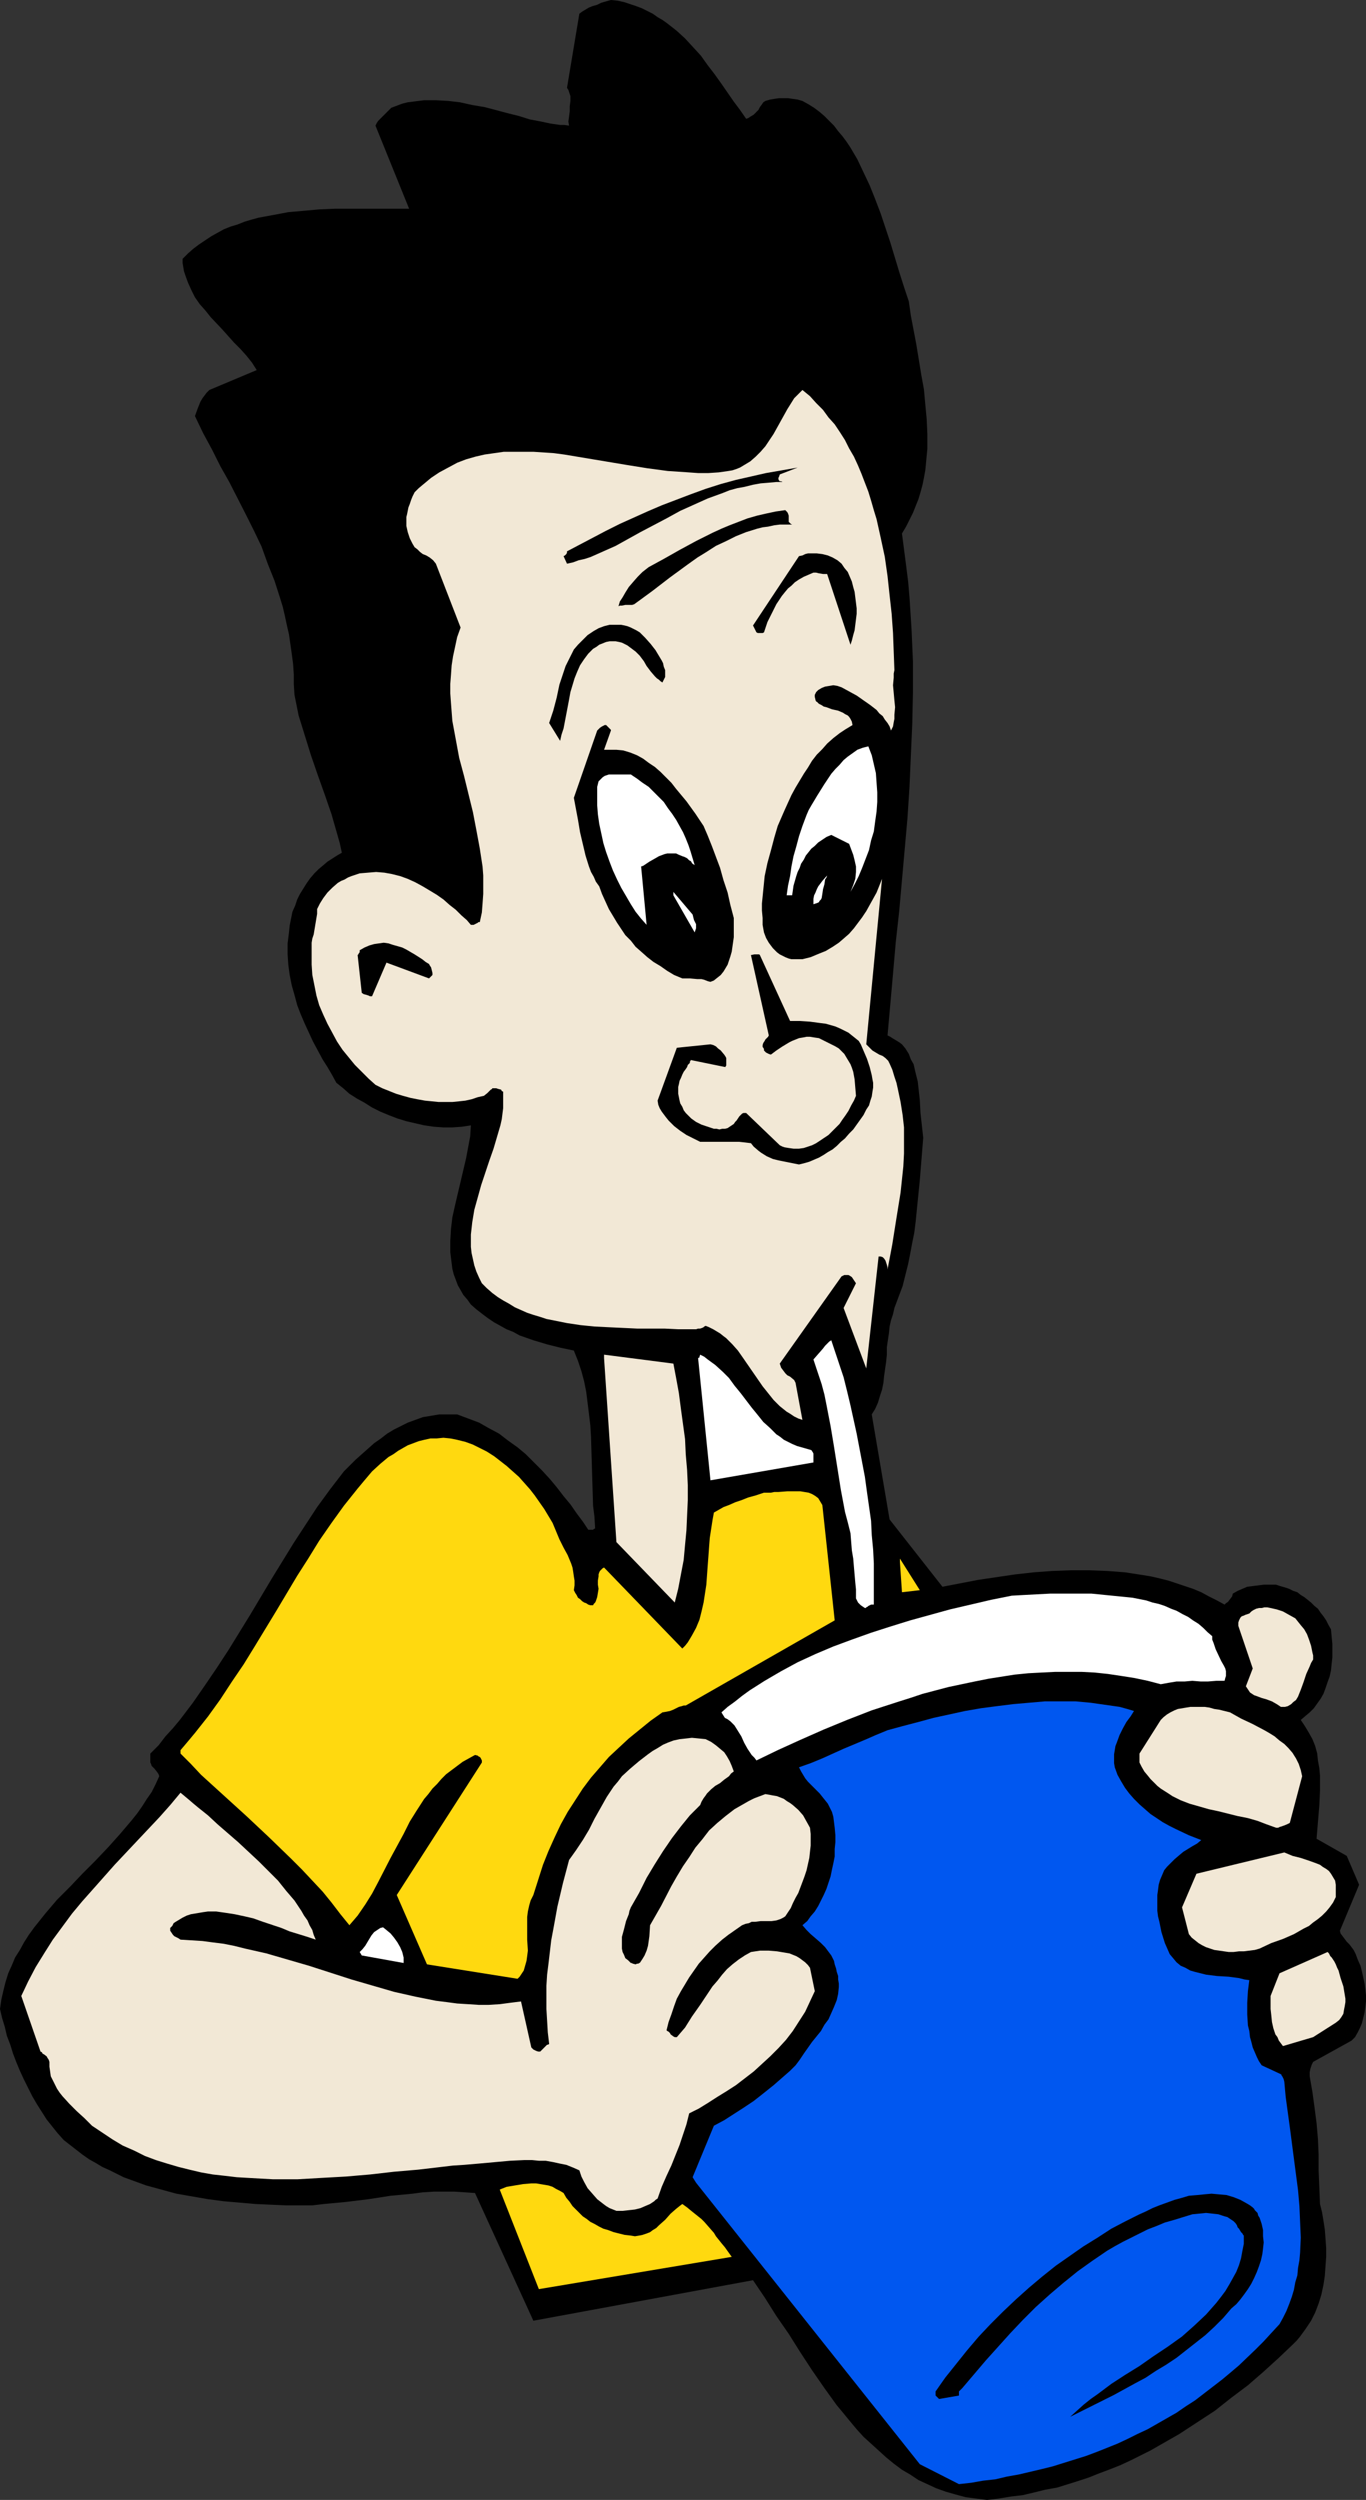 <?xml version="1.0" encoding="UTF-8" standalone="no"?>
<svg
   version="1.0"
   width="85.086mm"
   height="155.668mm"
   id="svg29"
   sodipodi:docname="Sucking on Straw.wmf"
   xmlns:inkscape="http://www.inkscape.org/namespaces/inkscape"
   xmlns:sodipodi="http://sodipodi.sourceforge.net/DTD/sodipodi-0.dtd"
   xmlns="http://www.w3.org/2000/svg"
   xmlns:svg="http://www.w3.org/2000/svg">
  <rect width="100%" height="100%" fill="#333333" stroke="none"/>
  <sodipodi:namedview
     id="namedview29"
     pagecolor="#ffffff"
     bordercolor="#000000"
     borderopacity="0.25"
     inkscape:showpageshadow="2"
     inkscape:pageopacity="0.0"
     inkscape:pagecheckerboard="0"
     inkscape:deskcolor="#d1d1d1"
     inkscape:document-units="mm" />
  <defs
     id="defs1">
    <pattern
       id="WMFhbasepattern"
       patternUnits="userSpaceOnUse"
       width="6"
       height="6"
       x="0"
       y="0" />
  </defs>
  <path
     style="fill:#000000;fill-opacity:1;fill-rule:evenodd;stroke:none"
     d="m 177.275,536.644 -51.712,9.534 -13.736,-30.056 -2.424,-0.162 -2.424,-0.162 h -2.424 -2.424 l -2.586,0.162 -2.424,0.323 -5.171,0.485 -5.171,0.808 -5.333,0.646 -5.171,0.485 -2.747,0.323 h -2.586 -3.555 l -3.717,-0.162 -3.555,-0.162 -3.717,-0.323 -3.717,-0.323 -3.717,-0.485 -3.717,-0.646 -3.717,-0.646 -3.555,-0.97 -3.555,-0.97 -3.555,-1.293 -1.778,-0.646 -3.232,-1.616 -1.778,-0.808 -1.616,-0.97 -1.454,-0.808 -1.616,-1.131 -1.454,-1.131 -1.454,-1.131 -1.454,-1.131 -1.454,-1.616 -1.293,-1.616 -1.293,-1.616 -1.131,-1.778 -1.131,-1.778 -1.131,-1.939 L 6.626,491.399 5.656,489.459 4.686,487.359 3.878,485.42 3.07,483.319 2.424,481.218 1.616,479.118 1.131,477.017 0.485,474.916 0,472.816 l 0.323,-2.262 0.485,-2.101 0.485,-1.939 0.646,-2.101 0.808,-1.778 0.808,-1.939 1.131,-1.778 0.97,-1.778 1.131,-1.778 1.293,-1.778 1.293,-1.616 1.293,-1.616 2.747,-3.232 3.07,-3.07 2.909,-3.07 3.07,-3.07 3.07,-3.232 2.747,-3.07 2.747,-3.232 1.293,-1.616 1.131,-1.616 1.131,-1.778 1.131,-1.616 0.97,-1.939 0.808,-1.778 -0.162,-0.485 -0.323,-0.485 -0.646,-0.808 -0.646,-0.646 -0.162,-0.485 -0.162,-0.323 v -2.101 l 1.939,-1.939 1.616,-2.101 1.778,-1.939 1.616,-1.939 3.07,-4.04 2.909,-4.201 2.747,-4.04 2.747,-4.201 2.586,-4.201 2.586,-4.201 5.01,-8.403 2.586,-4.201 2.586,-4.201 2.747,-4.201 2.747,-4.201 3.07,-4.201 3.232,-4.201 2.747,-2.747 2.909,-2.585 1.454,-1.293 1.616,-1.131 1.454,-1.131 1.616,-0.97 1.616,-0.808 1.616,-0.808 1.778,-0.646 1.778,-0.646 1.939,-0.323 1.939,-0.323 h 2.101 2.101 l 2.586,0.97 2.586,0.97 2.262,1.293 2.424,1.293 2.101,1.616 2.262,1.616 1.939,1.616 1.939,1.939 1.778,1.778 1.939,2.101 1.616,1.939 1.616,2.101 1.616,1.939 1.454,2.101 1.454,1.939 1.293,1.939 h 0.485 0.323 0.323 l 0.162,-0.162 0.323,-0.162 v 0 l -0.162,-2.747 -0.323,-2.585 -0.162,-5.332 -0.162,-5.494 -0.162,-5.333 -0.162,-2.747 -0.323,-2.747 -0.323,-2.585 -0.323,-2.585 -0.485,-2.424 -0.646,-2.424 -0.808,-2.424 -0.97,-2.424 -3.07,-0.646 -3.232,-0.808 -3.232,-0.97 -3.232,-1.131 -1.454,-0.808 -1.616,-0.646 -1.454,-0.808 -1.454,-0.808 -1.454,-0.97 -1.293,-0.97 -1.454,-1.131 -1.293,-1.131 -0.808,-1.131 -0.97,-1.131 -0.646,-1.131 -0.646,-1.131 -0.485,-1.293 -0.485,-1.293 -0.323,-1.293 -0.162,-1.293 -0.162,-1.293 -0.162,-1.293 v -1.293 -1.454 l 0.162,-2.747 0.323,-2.747 0.646,-2.909 0.646,-2.747 0.646,-2.747 0.646,-2.747 0.646,-2.747 0.485,-2.585 0.485,-2.585 0.162,-2.585 -2.101,0.323 -2.262,0.162 h -2.101 l -2.262,-0.162 -2.262,-0.323 -2.101,-0.485 -2.101,-0.485 -2.101,-0.646 -2.101,-0.808 -1.939,-0.808 -1.939,-0.97 -1.778,-1.131 -1.778,-0.97 -1.778,-1.131 -1.454,-1.293 -1.616,-1.293 -0.97,-1.778 -1.131,-1.939 -1.131,-1.778 -1.131,-2.101 -1.131,-2.101 -0.97,-2.101 -0.97,-2.101 -0.97,-2.262 -0.808,-2.101 -0.646,-2.424 -0.646,-2.262 -0.485,-2.424 -0.323,-2.424 -0.162,-2.424 v -2.585 l 0.323,-2.585 0.162,-1.616 0.323,-1.616 0.323,-1.616 0.646,-1.454 0.485,-1.454 0.646,-1.293 0.808,-1.293 0.808,-1.293 0.808,-1.131 0.97,-1.131 0.97,-0.97 0.97,-0.808 1.131,-0.97 2.262,-1.454 1.131,-0.646 -0.485,-2.262 -0.646,-2.262 -1.293,-4.525 -1.616,-4.686 -1.616,-4.525 -1.616,-4.686 -1.454,-4.686 -1.454,-4.686 -0.485,-2.424 -0.485,-2.424 -0.162,-2.585 v -2.262 l -0.162,-2.424 -0.323,-2.424 -0.323,-2.262 -0.323,-2.262 -0.485,-2.101 -0.485,-2.262 -0.485,-2.101 -0.646,-2.101 -1.293,-4.04 -1.616,-4.04 -1.454,-4.04 -1.778,-3.717 -1.939,-3.878 -3.878,-7.595 -2.101,-3.717 -1.939,-3.878 -2.101,-3.878 -1.939,-4.04 0.646,-1.778 0.646,-1.616 0.485,-0.808 0.485,-0.646 0.485,-0.646 0.646,-0.646 11.15,-4.686 -1.131,-1.778 -1.293,-1.616 -1.454,-1.616 -1.454,-1.454 -2.747,-3.07 -2.747,-2.909 -1.293,-1.616 -1.293,-1.454 -1.131,-1.616 -0.808,-1.616 -0.808,-1.778 -0.646,-1.778 -0.323,-0.97 -0.162,-0.97 -0.162,-0.97 v -0.97 l 1.293,-1.293 1.293,-1.131 1.293,-0.97 1.454,-0.97 1.454,-0.97 1.454,-0.808 1.454,-0.808 1.616,-0.646 1.616,-0.485 1.616,-0.646 1.616,-0.485 1.778,-0.485 3.555,-0.646 3.394,-0.646 3.717,-0.323 3.555,-0.323 3.717,-0.162 h 3.555 3.555 3.555 3.555 3.232 l -7.918,-19.553 0.323,-0.646 0.323,-0.485 0.808,-0.808 0.485,-0.485 0.485,-0.485 0.646,-0.646 0.646,-0.646 1.293,-0.485 1.293,-0.485 1.293,-0.323 1.293,-0.162 1.293,-0.162 1.293,-0.162 h 1.454 1.293 l 2.909,0.162 2.747,0.323 2.909,0.646 2.909,0.485 5.494,1.454 2.586,0.646 2.586,0.808 2.586,0.485 2.262,0.485 1.131,0.162 1.131,0.162 h 0.97 l 1.131,0.162 -0.162,-0.97 0.162,-1.131 0.162,-1.293 v -1.131 l 0.162,-1.293 v -1.131 l -0.162,-0.485 -0.162,-0.485 -0.162,-0.485 -0.323,-0.485 2.909,-17.452 0.646,-0.485 0.808,-0.485 0.808,-0.485 0.808,-0.323 1.131,-0.323 0.97,-0.485 1.131,-0.323 L 143.824,0 l 1.616,0.162 1.454,0.323 1.454,0.485 1.454,0.485 1.293,0.485 1.293,0.646 1.293,0.646 1.131,0.808 1.131,0.646 1.131,0.808 2.262,1.778 1.939,1.778 1.939,2.101 1.778,1.939 1.616,2.262 1.616,2.101 1.616,2.262 1.454,2.101 1.454,2.101 1.454,1.939 1.454,2.101 0.485,-0.162 0.485,-0.323 0.808,-0.485 0.646,-0.646 0.485,-0.485 0.323,-0.646 0.485,-0.646 0.323,-0.485 0.485,-0.323 1.131,-0.323 0.97,-0.162 1.131,-0.162 h 0.97 1.131 l 1.131,0.162 1.131,0.162 1.131,0.323 1.454,0.808 1.293,0.808 1.293,0.97 1.131,0.97 1.131,1.131 1.131,1.131 0.97,1.293 0.97,1.131 0.97,1.293 0.97,1.454 1.616,2.747 1.454,3.07 1.454,3.07 1.293,3.232 1.293,3.393 1.131,3.393 1.131,3.393 2.101,6.948 1.131,3.555 1.131,3.393 0.485,3.393 0.646,3.393 0.646,3.393 1.131,6.948 0.646,3.555 0.323,3.555 0.323,3.393 0.162,3.555 v 3.555 l -0.162,1.616 -0.162,1.778 -0.162,1.616 -0.323,1.778 -0.323,1.616 -0.485,1.778 -0.485,1.616 -0.646,1.616 -0.646,1.616 -0.808,1.616 -0.808,1.616 -0.97,1.616 0.485,3.717 0.485,3.717 0.485,3.878 0.323,3.717 0.485,7.595 0.323,7.433 v 7.433 l -0.162,7.433 -0.323,7.272 -0.323,7.433 -0.485,7.433 -0.646,7.272 -1.293,14.543 -0.808,7.272 -0.646,7.433 -0.646,7.272 -0.646,7.272 0.646,0.323 0.485,0.323 0.808,0.485 0.808,0.485 0.646,0.485 0.808,0.97 0.808,1.293 0.485,1.293 0.646,1.131 0.323,1.454 0.323,1.293 0.323,1.293 0.162,1.454 0.323,2.909 0.162,3.07 0.323,2.909 0.323,2.909 -0.808,10.019 -0.485,4.848 -0.485,4.848 -0.323,2.585 -0.485,2.424 -0.485,2.585 -0.485,2.424 -0.646,2.585 -0.646,2.585 -0.97,2.585 -0.97,2.585 -0.323,1.454 -0.485,1.454 -0.323,1.454 -0.162,1.616 -0.485,3.232 v 1.778 l -0.162,1.616 -0.485,3.393 -0.162,1.616 -0.323,1.616 -0.485,1.454 -0.485,1.616 -0.646,1.454 -0.808,1.293 4.202,24.723 12.443,15.836 4.202,-0.808 4.202,-0.808 4.363,-0.646 4.363,-0.646 4.363,-0.485 4.363,-0.323 4.363,-0.162 h 4.202 l 4.363,0.162 4.202,0.323 2.101,0.323 2.101,0.323 1.939,0.323 2.101,0.485 1.939,0.485 1.939,0.646 1.939,0.646 1.939,0.646 1.939,0.808 1.778,0.97 1.939,0.97 1.778,0.97 0.323,-0.323 0.485,-0.323 0.485,-0.646 0.485,-0.646 0.162,-0.646 1.131,-0.646 1.131,-0.485 1.131,-0.485 1.293,-0.162 1.293,-0.162 1.293,-0.162 h 2.909 l 0.97,0.323 1.131,0.323 0.97,0.323 0.97,0.485 0.97,0.323 0.808,0.646 0.808,0.485 0.808,0.646 0.808,0.646 0.808,0.808 0.808,0.646 0.646,0.97 0.646,0.808 0.646,0.97 0.485,0.97 0.646,1.131 0.162,1.778 0.162,1.616 v 1.616 1.616 l -0.162,1.454 -0.162,1.616 -0.323,1.454 -0.485,1.293 -0.485,1.454 -0.485,1.293 -0.646,1.131 -0.808,1.131 -0.808,1.131 -0.97,0.97 -0.97,0.808 -1.131,0.97 0.97,1.454 0.97,1.616 0.808,1.454 0.646,1.616 0.485,1.778 0.162,1.616 0.323,1.778 0.162,1.778 v 1.616 1.939 l -0.162,3.555 -0.162,1.939 -0.162,1.939 -0.323,3.878 7.11,4.04 2.909,6.787 -4.525,10.827 0.162,0.646 0.485,0.646 0.485,0.646 0.485,0.646 0.646,0.646 0.485,0.646 0.485,0.646 0.485,0.97 0.485,1.293 0.646,1.454 0.323,1.293 0.323,1.454 0.323,1.454 0.162,1.293 0.162,1.454 v 1.454 l -0.162,1.293 -0.162,1.293 -0.323,1.293 -0.323,1.293 -0.485,1.131 -0.485,0.97 -0.646,1.131 -0.808,0.808 -9.05,5.009 -0.323,0.646 -0.323,0.97 -0.162,0.808 v 0.97 l 0.646,3.717 0.485,3.555 0.485,3.717 0.323,3.717 0.162,3.717 v 3.717 l 0.162,3.878 0.162,4.04 0.485,1.939 0.323,1.939 0.323,2.101 0.162,2.101 0.162,2.262 v 2.101 l -0.162,2.262 -0.162,2.262 -0.323,2.101 -0.485,2.262 -0.646,2.101 -0.808,2.101 -0.97,1.939 -1.293,1.939 -1.293,1.778 -0.808,0.97 -0.808,0.808 -3.394,3.232 -3.555,3.232 -3.717,3.232 -3.878,2.909 -3.878,3.07 -4.202,2.747 -4.202,2.747 -4.525,2.585 -2.262,1.293 -2.262,1.131 -2.262,1.131 -2.424,1.131 -2.424,0.97 -2.586,0.97 -2.424,0.97 -2.424,0.808 -2.586,0.808 -2.586,0.808 -2.747,0.485 -2.586,0.646 -2.747,0.646 -2.747,0.323 -2.909,0.485 -2.747,0.323 -2.586,-0.323 -2.424,-0.323 -2.424,-0.646 -2.262,-0.646 -2.262,-0.808 -2.101,-0.97 -2.101,-0.97 -1.939,-1.293 -1.939,-1.131 -1.939,-1.454 -1.778,-1.454 -1.778,-1.616 -1.778,-1.616 -1.778,-1.616 -1.616,-1.778 -1.616,-1.939 -1.454,-1.778 -1.616,-1.939 -2.909,-4.04 -2.909,-4.201 -2.747,-4.201 -2.747,-4.363 -2.909,-4.201 -2.747,-4.363 z"
     id="path1" />
  <path
     style="fill:#ffd90f;fill-opacity:1;fill-rule:evenodd;stroke:none"
     d="m 172.266,531.15 -0.808,-1.131 -0.808,-1.131 -0.808,-0.97 -0.646,-0.808 -0.646,-0.808 -0.485,-0.808 -1.131,-1.293 -1.131,-1.293 -0.646,-0.646 -0.808,-0.646 -0.808,-0.646 -0.808,-0.646 -0.97,-0.808 -1.131,-0.808 -0.646,0.485 -0.808,0.646 -1.293,1.131 -1.293,1.454 -1.454,1.293 -0.646,0.646 -0.808,0.485 -0.646,0.485 -0.808,0.323 -0.97,0.323 -0.808,0.162 -0.97,0.162 -0.97,-0.162 -1.454,-0.162 -1.293,-0.323 -1.293,-0.323 -1.293,-0.485 -1.131,-0.323 -0.97,-0.485 -1.131,-0.646 -0.97,-0.485 -0.808,-0.646 -0.97,-0.646 -0.808,-0.808 -0.808,-0.808 -0.808,-0.808 -0.646,-0.97 -0.808,-0.97 -0.646,-1.131 -0.808,-0.485 -0.97,-0.485 -0.808,-0.485 -0.97,-0.323 -0.97,-0.162 -0.97,-0.162 -0.97,-0.162 h -1.131 l -1.939,0.162 -1.939,0.323 -1.939,0.323 -0.808,0.323 -0.808,0.323 9.211,23.431 z"
     id="path2" />
  <path
     style="fill:#f2e8d6;fill-opacity:1;fill-rule:evenodd;stroke:none"
     d="m 5.01,469.745 4.525,13.089 0.323,0.162 0.162,0.323 0.323,0.162 0.646,0.485 0.162,0.323 0.323,0.485 0.162,0.485 v 1.131 l 0.162,1.131 0.162,1.131 0.485,0.97 0.485,0.97 0.485,0.97 0.646,0.97 0.646,0.808 1.616,1.778 1.778,1.778 1.778,1.616 1.778,1.778 2.424,1.616 2.424,1.616 2.424,1.454 2.586,1.131 2.586,1.293 2.586,0.97 2.586,0.808 2.747,0.808 2.586,0.646 2.747,0.646 2.747,0.485 2.909,0.323 2.747,0.323 2.747,0.162 2.909,0.162 2.909,0.162 h 5.656 l 5.656,-0.323 5.818,-0.323 5.656,-0.485 5.656,-0.646 5.656,-0.485 5.494,-0.646 2.747,-0.323 2.586,-0.162 3.717,-0.323 3.555,-0.323 3.555,-0.323 3.394,-0.162 h 1.778 l 1.616,0.162 h 1.616 l 1.778,0.323 1.454,0.323 1.616,0.323 1.616,0.646 1.454,0.646 0.485,1.454 0.646,1.293 0.808,1.454 1.131,1.293 1.131,1.293 1.454,1.131 0.646,0.485 0.808,0.485 0.808,0.323 0.808,0.323 h 1.454 l 1.454,-0.162 1.454,-0.162 1.293,-0.323 1.131,-0.485 1.131,-0.485 0.97,-0.646 0.323,-0.323 0.485,-0.323 0.97,-2.747 1.131,-2.585 1.131,-2.424 0.97,-2.424 0.97,-2.424 0.808,-2.424 0.808,-2.424 0.646,-2.585 2.262,-1.131 2.101,-1.293 2.262,-1.454 2.101,-1.293 2.262,-1.454 2.101,-1.616 2.101,-1.616 1.939,-1.778 1.939,-1.778 1.939,-1.939 1.778,-1.939 1.616,-2.101 1.454,-2.262 1.454,-2.262 1.131,-2.424 1.131,-2.424 -1.131,-5.494 -0.485,-0.646 -0.646,-0.646 -0.646,-0.485 -0.646,-0.485 -0.808,-0.485 -0.808,-0.323 -0.808,-0.323 -0.97,-0.162 -0.97,-0.162 -0.97,-0.162 -1.939,-0.162 h -2.101 l -2.101,0.323 -1.454,0.808 -1.454,0.97 -1.454,1.131 -1.293,1.131 -1.131,1.293 -1.131,1.454 -1.131,1.293 -0.97,1.454 -1.939,2.909 -1.939,2.747 -0.808,1.293 -0.808,1.293 -0.97,1.131 -0.97,1.131 h -0.485 l -0.323,-0.162 -0.646,-0.485 -0.162,-0.323 -0.323,-0.323 -0.323,-0.162 -0.162,-0.162 0.485,-1.939 0.646,-1.778 0.646,-1.939 0.646,-1.778 0.97,-1.778 0.97,-1.616 0.97,-1.616 1.131,-1.616 1.131,-1.616 1.293,-1.454 1.293,-1.454 1.293,-1.293 1.616,-1.454 1.454,-1.131 1.616,-1.131 1.616,-1.131 0.808,-0.323 0.808,-0.162 0.646,-0.323 h 0.808 l 1.293,-0.162 h 1.293 1.293 l 1.131,-0.162 0.485,-0.162 0.485,-0.162 0.646,-0.323 0.485,-0.323 0.646,-0.97 0.646,-0.97 0.485,-1.131 0.646,-1.293 0.646,-1.131 0.485,-1.293 0.485,-1.293 0.485,-1.293 0.485,-1.454 0.323,-1.454 0.323,-1.454 0.162,-1.454 0.162,-1.454 v -1.293 -1.454 l -0.162,-1.454 -0.808,-1.454 -0.808,-1.454 -1.131,-1.293 -1.293,-1.131 -0.646,-0.485 -0.808,-0.485 -0.646,-0.485 -0.808,-0.323 -0.808,-0.323 -0.97,-0.162 -0.808,-0.162 -0.97,-0.162 -1.293,0.485 -1.293,0.485 -1.293,0.646 -1.131,0.646 -1.131,0.646 -1.131,0.646 -2.101,1.616 -1.939,1.616 -1.939,1.778 -1.616,2.101 -1.616,1.939 -1.454,2.262 -1.454,2.101 -1.454,2.424 -1.293,2.262 -2.424,4.686 -2.586,4.525 -0.162,2.585 -0.162,1.131 -0.162,1.131 -0.323,1.131 -0.485,1.131 -0.485,0.808 -0.646,0.97 h -0.162 l -0.162,0.162 h -0.323 l -0.323,0.162 -0.646,-0.162 -0.323,-0.162 h -0.162 l -0.646,-0.646 -0.646,-0.485 -0.323,-0.808 -0.323,-0.646 -0.162,-0.808 v -0.808 -0.97 -0.97 l 0.485,-1.778 0.485,-1.939 0.646,-1.616 0.162,-0.808 0.323,-0.808 1.939,-3.393 1.778,-3.555 1.939,-3.232 1.939,-3.07 2.101,-3.07 2.101,-2.747 2.101,-2.585 2.424,-2.424 0.323,-0.808 0.485,-0.808 0.485,-0.646 0.323,-0.485 0.97,-0.97 0.97,-0.808 1.131,-0.646 0.97,-0.808 1.131,-0.808 0.485,-0.646 0.646,-0.485 -0.485,-1.293 -0.485,-1.131 -0.646,-1.131 -0.646,-0.97 -0.97,-0.808 -0.97,-0.808 -1.131,-0.808 -1.293,-0.646 -1.616,-0.162 -1.616,-0.162 -1.454,0.162 -1.454,0.162 -1.454,0.323 -1.293,0.485 -1.131,0.485 -1.293,0.808 -1.131,0.646 -1.131,0.808 -2.101,1.616 -2.101,1.778 -1.939,1.778 -0.97,1.293 -0.97,1.131 -1.616,2.424 -1.454,2.585 -1.454,2.585 -1.293,2.585 -1.454,2.424 -1.616,2.424 -0.808,1.131 -0.808,1.131 -1.454,5.494 -1.293,5.494 -0.97,5.332 -0.485,2.585 -0.323,2.747 -0.323,2.747 -0.323,2.585 -0.162,2.585 v 2.747 2.747 l 0.162,2.747 0.162,2.747 0.323,2.747 -0.323,0.162 h -0.162 l -0.485,0.485 -0.485,0.485 -0.646,0.646 h -0.485 l -0.485,-0.162 -0.646,-0.323 -0.162,-0.162 -0.323,-0.323 -2.424,-10.827 -2.586,0.323 -2.424,0.323 -2.586,0.162 h -2.424 l -2.424,-0.162 -2.586,-0.162 -2.424,-0.323 -2.586,-0.323 -2.424,-0.485 -2.424,-0.485 -5.01,-1.131 -5.01,-1.454 -5.01,-1.454 -5.01,-1.616 -5.01,-1.616 -5.01,-1.454 -5.01,-1.454 -5.01,-1.131 -2.586,-0.646 -2.424,-0.485 -2.586,-0.323 -2.424,-0.323 -2.586,-0.162 -2.586,-0.162 -0.485,-0.323 -0.646,-0.323 -0.323,-0.162 -0.323,-0.323 -0.323,-0.485 -0.323,-0.485 v -0.323 -0.323 l 0.485,-0.485 0.323,-0.646 0.485,-0.323 0.808,-0.485 0.808,-0.485 0.97,-0.485 0.97,-0.323 0.97,-0.162 0.97,-0.162 0.97,-0.162 1.131,-0.162 h 1.939 l 2.262,0.323 2.101,0.323 2.262,0.485 2.101,0.485 2.262,0.808 4.363,1.454 1.939,0.808 2.101,0.646 2.101,0.646 1.939,0.646 -0.485,-1.131 -0.323,-1.131 -0.646,-1.131 -0.485,-1.131 -0.808,-1.131 -0.646,-1.131 -1.616,-2.424 -1.939,-2.262 -1.939,-2.424 -2.262,-2.262 -2.262,-2.262 -2.424,-2.262 -2.424,-2.262 -2.424,-2.101 -2.424,-2.101 -2.262,-2.101 -2.424,-1.939 -0.97,-0.808 -1.131,-0.97 -1.939,-1.616 -2.424,2.909 -2.586,2.909 -5.333,5.656 -5.171,5.494 -5.01,5.656 -2.586,2.909 -2.424,2.909 -2.262,3.07 -2.262,3.07 -1.939,3.07 -2.101,3.393 -1.778,3.393 z"
     id="path3" />
  <path
     style="fill:#ffd90f;fill-opacity:1;fill-rule:evenodd;stroke:none"
     d="m 42.501,412.704 2.424,2.424 2.424,2.585 5.333,4.848 5.333,4.848 5.333,5.009 5.171,5.009 2.586,2.585 2.424,2.585 2.424,2.585 2.101,2.585 2.101,2.747 2.101,2.585 0.97,-1.131 0.97,-1.131 1.778,-2.585 1.616,-2.585 1.454,-2.747 2.909,-5.656 3.07,-5.656 1.454,-2.909 1.616,-2.585 1.778,-2.747 0.97,-1.131 0.97,-1.293 1.131,-1.131 0.97,-1.131 1.131,-1.131 1.293,-0.97 1.293,-0.97 1.293,-0.97 1.454,-0.808 1.454,-0.808 0.646,0.162 0.162,0.162 0.323,0.162 0.162,0.162 0.162,0.323 0.162,0.323 v 0.485 l -20.038,31.187 7.11,16.321 21.331,3.393 0.485,-0.485 0.323,-0.485 0.646,-0.97 0.323,-1.131 0.323,-1.131 0.162,-1.131 0.162,-1.293 -0.162,-2.585 v -2.747 -1.293 -1.293 l 0.162,-1.293 0.323,-1.454 0.323,-1.131 0.646,-1.293 1.131,-3.555 1.131,-3.555 1.293,-3.232 1.454,-3.232 1.454,-3.07 1.616,-2.909 1.778,-2.747 1.778,-2.747 1.939,-2.585 2.101,-2.424 2.101,-2.424 2.424,-2.262 2.262,-2.101 2.586,-2.101 2.586,-2.101 2.747,-1.939 0.97,-0.162 0.808,-0.162 0.808,-0.323 0.646,-0.323 0.646,-0.323 0.646,-0.162 0.485,-0.162 h 0.485 l 35.067,-20.037 -2.909,-27.147 -0.485,-0.808 -0.485,-0.808 -0.646,-0.485 -0.808,-0.485 -0.808,-0.323 -0.97,-0.162 -0.97,-0.162 h -0.97 -2.101 l -2.101,0.162 h -0.97 l -0.808,0.162 h -0.97 -0.646 l -1.939,0.646 -1.778,0.485 -1.616,0.646 -1.454,0.485 -1.454,0.646 -1.293,0.485 -1.131,0.646 -1.131,0.646 -0.323,1.778 -0.323,2.101 -0.323,2.101 -0.162,2.101 -0.162,2.262 -0.162,2.101 -0.323,4.525 -0.323,2.101 -0.323,2.101 -0.485,2.101 -0.485,1.939 -0.808,1.939 -0.97,1.778 -0.485,0.808 -0.485,0.808 -0.646,0.808 -0.646,0.646 -18.422,-19.068 -0.323,0.162 -0.323,0.323 -0.323,0.323 -0.162,0.323 -0.162,0.485 v 0.485 l -0.162,0.97 v 0.97 l 0.162,0.97 -0.162,0.97 -0.162,0.97 -0.323,0.97 -0.162,0.323 -0.323,0.323 -0.162,0.323 h -0.323 -0.323 l -0.485,-0.162 -0.485,-0.323 -0.485,-0.162 -0.485,-0.323 -0.485,-0.485 -0.485,-0.323 -0.323,-0.646 -0.323,-0.485 -0.323,-0.646 0.162,-1.131 v -1.131 l -0.162,-0.97 -0.162,-1.131 -0.162,-0.97 -0.323,-0.97 -0.808,-1.939 -0.97,-1.778 -0.97,-1.939 -0.808,-1.939 -0.808,-1.939 -0.97,-1.616 -0.97,-1.616 -1.131,-1.616 -1.131,-1.616 -1.131,-1.454 -1.293,-1.454 -1.293,-1.454 -1.454,-1.293 -1.454,-1.293 -1.454,-1.131 -1.454,-1.131 -1.778,-1.131 -1.616,-0.808 -1.616,-0.808 -1.778,-0.646 -1.939,-0.485 -1.616,-0.323 -1.616,-0.162 -1.616,0.162 h -1.454 l -1.454,0.323 -1.293,0.323 -1.293,0.485 -1.293,0.485 -1.131,0.646 -1.131,0.646 -1.131,0.808 -1.131,0.646 -1.939,1.616 -1.939,1.778 -1.778,2.101 -1.616,1.939 -3.232,4.04 -2.909,4.04 -2.909,4.201 -2.586,4.201 -2.586,4.04 -5.01,8.403 -5.01,8.241 -2.586,4.201 -2.747,4.04 -2.747,4.201 -2.909,4.04 -3.07,3.878 -1.616,1.939 -1.778,2.101 z"
     id="path4" />
  <path
     style="fill:#000000;fill-opacity:1;fill-rule:evenodd;stroke:none"
     d="m 51.227,62.859 0.646,1.293 0.646,1.293 0.808,1.131 0.808,1.293 1.616,2.424 1.778,2.424 4.04,4.848 1.939,2.585 1.778,2.585 1.778,2.585 0.808,1.293 0.808,1.454 0.646,1.454 0.646,1.293 0.485,1.616 0.485,1.454 0.323,1.454 0.323,1.616 0.162,1.616 0.162,1.616 -0.162,1.616 -0.162,1.778 -0.323,1.778 -0.323,1.778 -0.162,0.162 v 0.162 h -0.162 l -0.323,0.162 h -0.162 l -0.485,0.162 h -0.323 l -0.485,0.162 -0.97,-0.323 -0.323,-0.323 -0.323,-0.323 -0.323,-0.323 -0.323,-0.485 -0.323,-0.485 -0.323,-0.646 V 101.964 l -0.162,-1.454 -0.162,-1.616 -0.323,-1.454 -0.485,-1.454 -0.646,-1.293 -0.323,-0.646 -0.485,-0.646 -0.646,-0.323 -0.808,-0.162 -0.646,-0.162 h -0.808 -0.808 -0.646 l -1.454,0.323 -1.616,0.485 -1.293,0.646 -1.293,0.808 -1.131,0.808 -0.323,0.97 -0.162,0.323 -0.162,0.323 -0.162,0.162 v 0.162 l -0.162,0.162 v 0 L 62.539,120.062 h 0.646 l 0.646,-0.162 1.293,-0.323 0.646,-0.162 0.646,-0.162 0.808,-0.162 0.808,0.162 0.646,4.848 0.646,4.848 1.293,9.857 1.454,10.019 0.808,5.009 0.97,5.009 0.97,5.009 1.131,5.009 1.293,5.009 1.293,5.009 1.616,4.848 1.778,4.848 1.778,4.848 1.131,2.424 1.131,2.262 19.23,6.787 0.646,-0.808 0.646,-0.97 0.323,-0.97 0.323,-0.97 0.162,-0.97 v -1.131 -1.131 -1.131 l -0.162,-0.97 -0.323,-1.293 -0.646,-2.262 -0.646,-2.424 -0.808,-2.101 -0.808,-2.101 -0.646,-2.101 -0.485,-2.101 -0.485,-1.939 -0.323,-2.101 -0.162,-2.101 -0.323,-4.201 -0.162,-4.201 v -4.04 -4.04 -4.04 l -0.162,-4.04 -0.162,-1.939 -0.162,-1.939 -0.323,-1.778 -0.323,-1.939 -0.485,-1.778 -0.485,-1.778 -0.646,-1.778 -0.808,-1.778 -0.808,-1.616 -1.131,-1.616 -1.131,-1.616 -1.293,-1.454 -1.616,-1.616 -1.616,-1.293 -0.323,-1.616 -0.162,-1.454 v -1.454 l 0.162,-1.293 0.323,-1.454 0.323,-1.293 0.323,-1.454 0.485,-1.293 0.646,-1.131 0.646,-1.131 0.808,-1.131 0.646,-1.131 0.808,-0.97 0.97,-0.97 0.808,-0.808 0.97,-0.646 1.293,-1.131 1.454,-0.97 1.454,-0.97 1.293,-0.646 1.616,-0.808 1.454,-0.646 1.454,-0.485 1.616,-0.485 1.454,-0.323 1.616,-0.323 1.616,-0.323 1.616,-0.162 3.232,-0.323 3.394,-0.162 3.232,0.162 3.394,0.162 6.626,0.485 3.394,0.162 3.232,0.323 3.232,0.162 h 3.232 l 20.523,3.717 1.131,-0.485 0.97,-0.485 1.131,-0.646 0.97,-0.646 0.808,-0.646 0.808,-0.808 0.808,-0.808 0.646,-0.97 1.454,-1.778 1.131,-2.101 2.262,-4.201 0.97,-2.101 1.131,-1.939 1.293,-2.101 1.293,-1.778 0.808,-0.97 0.808,-0.808 0.808,-0.808 0.97,-0.646 0.97,-0.646 0.97,-0.646 1.131,-0.646 1.293,-0.323 0.323,0.323 0.162,0.485 0.162,0.485 v 0.485 l -0.162,0.323 -0.162,0.485 -0.485,0.97 -0.646,0.808 -0.646,0.808 -0.646,0.97 -0.485,0.808 1.778,1.293 1.616,1.454 1.616,1.616 1.616,1.616 1.454,1.778 1.454,1.939 1.293,1.939 1.131,2.101 1.293,2.101 1.131,2.101 0.97,2.424 0.97,2.262 0.97,2.424 0.808,2.424 0.808,2.585 0.646,2.585 0.808,-1.454 0.485,-1.293 0.485,-1.454 0.485,-1.454 0.323,-1.293 0.323,-1.616 0.323,-1.454 0.162,-1.454 0.162,-1.616 v -1.454 -3.232 l -0.162,-3.07 -0.323,-3.232 -0.485,-3.232 -0.646,-3.393 -0.808,-3.232 -0.646,-3.232 -1.616,-6.625 -0.97,-3.232 -0.808,-3.07 -1.293,-2.424 -1.131,-2.747 -1.131,-2.585 -0.97,-2.909 -1.778,-5.494 -1.778,-5.656 -1.131,-2.585 -0.97,-2.585 -1.131,-2.424 -1.293,-2.101 -0.646,-1.131 -0.808,-0.97 -0.646,-0.97 -0.97,-0.97 -0.808,-0.808 -0.97,-0.808 -0.97,-0.646 -1.131,-0.646 -0.646,-0.162 h -0.646 l -1.131,-0.162 h -0.97 -1.131 -0.485 l -0.485,0.162 -0.323,0.323 -0.323,0.323 -0.323,0.485 -0.323,0.485 -0.485,0.97 -0.323,1.131 -0.162,1.131 0.162,1.293 0.162,1.131 1.616,3.07 1.454,3.07 1.454,3.232 1.293,3.232 1.131,3.393 0.485,1.616 0.485,1.778 0.485,1.778 0.323,1.778 0.162,1.939 0.323,1.778 -0.162,0.323 v 0.162 l -0.485,0.485 -0.485,0.646 -0.646,0.485 h -0.646 -0.485 l -0.323,-0.162 -0.323,-0.162 -0.162,-0.162 -0.162,-0.323 -7.434,-18.745 -3.878,-3.393 -0.646,-2.585 -0.808,-2.585 -0.97,-2.424 -1.131,-2.424 -1.131,-2.424 -1.293,-2.424 -1.293,-2.262 -1.454,-2.101 -1.616,-2.262 -1.616,-2.101 -1.778,-1.939 -1.778,-1.939 -2.101,-1.939 -2.101,-1.778 -2.101,-1.778 -2.262,-1.616 -1.939,-0.485 -0.808,-0.162 -0.97,-0.323 -0.808,-0.323 -0.808,-0.162 -0.646,-0.162 h -0.808 l -0.646,1.131 -0.485,1.293 -0.485,1.293 -0.485,1.293 -0.485,1.454 -0.323,1.454 -0.162,1.293 -0.162,1.454 -0.323,3.07 v 3.07 3.07 l 0.162,3.07 0.323,3.232 0.323,3.232 0.808,6.302 0.323,3.232 0.162,3.07 0.162,2.909 0.162,3.07 -0.162,0.323 -0.162,0.485 v 0.485 l -0.323,0.323 -0.162,0.162 -0.323,0.162 -0.323,-0.162 h -0.323 l -0.323,-0.162 -0.646,-0.162 -0.646,-0.162 -0.323,-0.323 -0.323,-0.323 -0.323,-0.323 -0.162,-0.323 -0.646,-1.293 -0.485,-1.293 -0.323,-1.293 -0.323,-1.293 -0.646,-2.747 -0.646,-2.585 -0.323,-1.293 -0.485,-1.293 -0.485,-1.131 -0.808,-1.131 -0.808,-1.131 -0.97,-0.808 -0.646,-0.485 -0.646,-0.323 -0.646,-0.485 -0.808,-0.323 -1.939,-0.646 -1.939,-0.808 -1.939,-0.485 -1.939,-0.646 -1.939,-0.485 -1.939,-0.323 -1.939,-0.485 -1.939,-0.162 -3.878,-0.485 -3.878,-0.323 -3.717,0.162 -3.878,0.162 -0.162,1.131 v 1.131 1.131 l 0.162,1.131 0.162,0.97 0.323,1.131 0.485,2.101 0.808,1.939 0.97,2.101 2.101,3.878 2.101,4.04 0.97,2.101 0.808,2.262 0.808,2.101 0.162,1.293 0.323,1.131 0.162,1.293 0.162,1.131 v 1.293 1.293 l -0.162,0.485 -0.162,0.323 -0.808,0.808 -0.808,0.808 -0.323,0.323 -0.485,0.162 -6.787,-12.443 -2.586,-0.485 -2.747,-0.323 -2.747,-0.323 -2.747,-0.162 h -2.909 l -2.747,-0.162 -2.909,0.162 -2.747,0.162 -2.909,0.323 -2.909,0.323 -2.747,0.485 -2.909,0.485 -2.909,0.646 -2.909,0.808 -2.747,0.808 -2.747,0.97 -0.808,0.646 -0.646,0.808 -0.323,0.485 -0.162,0.485 -0.162,0.646 z"
     id="path5" />
  <path
     style="fill:#f2e8d6;fill-opacity:1;fill-rule:evenodd;stroke:none"
     d="m 73.366,221.865 v 2.585 2.585 l 0.162,2.424 0.485,2.424 0.485,2.424 0.646,2.262 0.97,2.262 0.97,2.101 1.131,2.101 1.131,2.101 1.293,1.939 1.454,1.778 1.454,1.778 1.616,1.616 1.616,1.616 1.616,1.454 1.616,0.808 1.616,0.646 1.616,0.646 1.616,0.485 1.778,0.485 1.616,0.323 1.778,0.323 1.616,0.162 1.616,0.162 h 1.616 1.616 l 1.616,-0.162 1.454,-0.162 1.454,-0.323 1.454,-0.485 1.454,-0.323 0.808,-0.646 0.323,-0.323 0.323,-0.323 0.162,-0.162 0.323,-0.162 v -0.162 h 0.162 0.808 l 0.485,0.162 0.646,0.162 0.162,0.323 0.323,0.162 v 1.293 1.293 1.293 l -0.162,1.293 -0.162,1.293 -0.323,1.454 -0.808,2.747 -0.808,2.747 -0.97,2.747 -0.97,2.909 -0.97,2.909 -0.808,2.909 -0.808,2.909 -0.485,2.909 -0.162,1.454 -0.162,1.454 v 1.454 1.454 l 0.162,1.454 0.323,1.454 0.323,1.454 0.485,1.454 0.646,1.454 0.646,1.293 1.131,1.131 1.293,1.131 1.293,0.97 1.293,0.808 1.454,0.808 1.293,0.808 1.454,0.646 1.454,0.646 1.454,0.485 1.616,0.485 1.454,0.485 1.616,0.323 3.232,0.646 3.232,0.485 3.232,0.323 3.232,0.162 6.787,0.323 h 3.232 3.232 l 3.232,0.162 h 3.07 0.485 0.646 l 0.485,-0.162 h 0.485 l 0.485,-0.162 0.323,-0.162 0.162,-0.162 0.323,-0.162 0.808,0.323 0.97,0.485 0.808,0.485 0.808,0.485 0.808,0.646 0.646,0.485 1.454,1.454 1.293,1.454 1.131,1.616 4.686,6.787 1.293,1.616 1.293,1.616 1.454,1.454 1.616,1.293 0.808,0.485 0.97,0.646 0.97,0.485 0.97,0.323 -1.616,-8.726 -0.323,-0.646 -0.97,-0.808 -0.646,-0.323 -0.485,-0.485 -0.485,-0.646 -0.485,-0.646 -0.162,-0.485 -0.162,-0.485 14.544,-20.522 0.646,-0.323 h 0.485 0.485 l 0.323,0.162 0.485,0.323 0.323,0.485 0.323,0.485 0.323,0.485 -2.909,5.817 5.333,14.22 2.909,-26.339 h 0.485 l 0.485,0.162 0.323,0.323 0.323,0.485 0.162,0.485 0.162,0.485 0.162,0.646 v 0.485 l 1.131,-5.979 0.97,-6.14 0.97,-5.979 0.323,-3.07 0.323,-3.07 0.162,-3.07 v -3.07 -3.07 l -0.323,-2.909 -0.485,-3.07 -0.646,-3.07 -0.323,-1.454 -0.485,-1.454 -0.485,-1.616 -0.646,-1.454 -0.162,-0.323 -0.162,-0.323 -0.646,-0.646 -0.646,-0.485 -0.808,-0.323 -0.808,-0.485 -0.808,-0.485 -0.646,-0.646 -0.485,-0.485 -0.323,-0.323 3.717,-38.943 -1.293,3.232 -1.616,2.909 -0.808,1.454 -0.97,1.454 -0.97,1.293 -0.97,1.293 -1.131,1.293 -1.293,1.131 -1.131,0.97 -1.454,0.97 -1.616,0.97 -1.616,0.646 -1.939,0.808 -1.939,0.485 h -0.808 -0.97 -0.808 l -0.646,-0.162 -0.808,-0.323 -0.646,-0.323 -0.646,-0.323 -0.646,-0.485 -0.97,-0.97 -0.97,-1.293 -0.646,-1.131 -0.485,-1.293 -0.323,-1.778 v -1.616 l -0.162,-1.778 v -1.616 l 0.162,-1.616 0.162,-1.616 0.323,-3.232 0.646,-3.07 0.808,-2.909 0.808,-3.07 0.808,-2.747 1.616,-3.717 1.616,-3.555 0.97,-1.778 0.97,-1.616 0.97,-1.616 0.97,-1.454 0.97,-1.616 1.131,-1.454 1.293,-1.293 1.131,-1.293 1.454,-1.293 1.454,-1.131 1.454,-0.97 1.616,-0.97 -0.162,-0.808 -0.323,-0.646 -0.323,-0.485 -0.323,-0.323 -0.646,-0.323 -0.485,-0.323 -1.131,-0.485 -1.454,-0.323 -1.293,-0.485 -0.646,-0.162 -0.485,-0.323 -0.646,-0.323 -0.485,-0.485 h -0.162 v -0.162 l -0.162,-0.162 v -0.162 l -0.162,-0.646 v -0.485 l 0.162,-0.323 0.162,-0.323 0.485,-0.485 0.808,-0.485 0.808,-0.323 0.97,-0.162 0.97,-0.162 0.97,0.162 0.485,0.162 0.485,0.162 3.555,1.939 1.616,1.131 1.616,1.131 1.454,1.131 0.646,0.808 0.808,0.646 0.485,0.808 0.646,0.808 0.485,0.808 0.323,0.97 0.485,-0.97 0.162,-0.97 0.162,-0.808 v -0.97 l 0.162,-1.778 -0.162,-1.616 -0.162,-1.778 -0.162,-1.778 0.162,-1.778 v -0.97 l 0.162,-0.808 -0.162,-4.363 -0.162,-4.363 -0.323,-4.525 -0.485,-4.363 -0.485,-4.525 -0.646,-4.525 -0.97,-4.525 -0.97,-4.363 -0.646,-2.101 -0.646,-2.262 -0.646,-2.101 -0.808,-2.101 -0.808,-2.101 -0.808,-1.939 -0.97,-2.101 -1.131,-1.939 -0.97,-1.939 -1.131,-1.778 -1.293,-1.939 -1.454,-1.616 -1.293,-1.778 -1.616,-1.616 -1.454,-1.616 -1.778,-1.454 -0.97,0.97 -0.97,0.97 -0.808,1.293 -0.808,1.293 -1.616,2.909 -0.808,1.454 -0.808,1.454 -0.97,1.454 -0.97,1.454 -1.131,1.293 -1.131,1.131 -1.293,1.131 -0.808,0.485 -0.808,0.485 -0.808,0.485 -0.808,0.323 -0.97,0.323 -0.97,0.162 -2.262,0.323 -2.424,0.162 h -2.424 l -2.262,-0.162 -2.424,-0.162 -2.424,-0.162 -4.848,-0.646 -5.01,-0.808 -4.848,-0.808 -4.848,-0.808 -4.848,-0.808 -2.424,-0.323 -2.424,-0.162 -2.424,-0.162 h -2.262 -2.424 -2.262 l -2.262,0.323 -2.262,0.323 -2.101,0.485 -2.262,0.646 -2.101,0.808 -2.101,1.131 -2.101,1.131 -1.939,1.293 -1.939,1.616 -0.97,0.808 -0.97,0.97 -0.485,0.97 -0.323,0.808 -0.323,0.97 -0.323,0.808 -0.162,0.808 -0.162,0.808 -0.162,0.646 v 0.808 1.293 l 0.323,1.454 0.485,1.454 0.646,1.293 0.485,0.808 0.646,0.485 0.646,0.646 0.646,0.485 0.808,0.323 0.808,0.485 0.808,0.646 0.646,0.808 5.818,15.028 -0.808,2.262 -0.485,2.262 -0.485,2.262 -0.323,2.101 -0.162,2.262 -0.162,2.101 v 2.262 l 0.162,2.262 0.162,2.101 0.162,2.101 0.808,4.363 0.808,4.363 1.131,4.201 2.101,8.564 0.808,4.201 0.808,4.363 0.323,2.101 0.323,2.101 0.162,2.101 v 2.262 2.101 l -0.162,2.262 -0.162,2.101 -0.485,2.262 h -0.162 -0.162 l -0.162,0.162 -0.323,0.162 -0.646,0.323 h -0.323 -0.323 l -0.97,-1.131 -1.293,-1.131 -1.293,-1.293 -1.454,-1.131 -1.454,-1.293 -1.616,-1.131 -1.616,-0.97 -1.616,-0.97 -1.778,-0.97 -1.778,-0.808 -1.778,-0.646 -1.939,-0.485 -1.778,-0.323 -1.939,-0.162 -1.939,0.162 -1.939,0.162 -0.97,0.323 -0.97,0.323 -0.808,0.323 -0.808,0.485 -0.808,0.323 -0.808,0.485 -1.293,1.131 -1.131,1.131 -0.97,1.293 -0.808,1.293 -0.646,1.293 v 1.131 l -0.162,0.97 -0.323,1.939 -0.162,0.97 -0.162,0.97 -0.323,0.97 z"
     id="path6" />
  <path
     style="fill:#000000;fill-opacity:1;fill-rule:evenodd;stroke:none"
     d="m 84.194,224.773 0.97,8.888 0.485,0.323 0.646,0.162 0.485,0.162 0.323,0.162 h 0.485 l 3.394,-7.918 10.019,3.717 0.808,-0.808 v -0.485 l -0.162,-0.646 -0.162,-0.646 -0.323,-0.485 -0.162,-0.323 -0.808,-0.485 -0.808,-0.646 -1.778,-1.131 -1.939,-1.131 -0.97,-0.485 -1.131,-0.323 -1.131,-0.323 -0.97,-0.323 -1.131,-0.162 -1.131,0.162 -1.131,0.162 -1.131,0.323 -1.131,0.485 -1.131,0.646 v 0.485 l -0.162,0.162 -0.162,0.323 z"
     id="path7" />
  <path
     style="fill:#ffffff;fill-opacity:1;fill-rule:evenodd;stroke:none"
     d="m 85.163,460.212 9.858,1.778 v -1.293 l -0.323,-1.293 -0.485,-1.131 -0.646,-1.131 -0.808,-1.131 -0.808,-0.97 -0.97,-0.808 -0.808,-0.646 -0.646,0.162 -0.485,0.323 -0.485,0.323 -0.485,0.323 -0.646,0.808 -0.485,0.808 -0.485,0.808 -0.485,0.808 -0.646,0.808 -0.646,0.646 z"
     id="path8" />
  <path
     style="fill:#000000;fill-opacity:1;fill-rule:evenodd;stroke:none"
     d="m 129.28,170.155 2.586,4.201 0.323,-1.454 0.485,-1.454 0.646,-3.393 0.646,-3.393 0.323,-1.778 0.485,-1.616 0.485,-1.616 0.646,-1.616 0.646,-1.454 0.97,-1.454 0.97,-1.293 0.485,-0.485 0.646,-0.646 0.808,-0.485 0.646,-0.485 0.808,-0.323 0.808,-0.323 0.808,-0.162 h 0.646 0.808 l 0.808,0.162 0.646,0.162 0.646,0.323 0.646,0.323 0.646,0.485 1.293,0.97 0.97,0.97 0.97,1.293 0.646,1.131 0.97,1.293 0.97,1.131 0.485,0.485 0.485,0.323 0.323,0.323 0.485,0.323 0.323,-0.646 0.323,-0.646 v -0.808 -0.808 l -0.323,-0.808 -0.162,-0.808 -0.323,-0.646 -0.485,-0.808 -0.97,-1.616 -1.131,-1.454 -1.293,-1.454 -1.293,-1.293 -0.808,-0.485 -0.646,-0.323 -0.646,-0.323 -0.808,-0.323 -0.646,-0.162 -0.808,-0.162 h -0.646 -0.808 -1.293 l -1.293,0.323 -1.293,0.485 -1.131,0.646 -1.454,0.97 -1.131,1.131 -1.131,1.131 -0.97,1.131 -0.646,1.293 -0.646,1.293 -0.646,1.293 -0.485,1.454 -0.97,2.909 -0.646,3.07 -0.808,3.07 -0.485,1.454 z"
     id="path9" />
  <path
     style="fill:#000000;fill-opacity:1;fill-rule:evenodd;stroke:none"
     d="m 132.674,130.889 0.808,1.778 1.454,-0.323 1.293,-0.485 1.454,-0.323 1.454,-0.485 2.909,-1.293 2.909,-1.293 2.909,-1.616 2.909,-1.616 3.07,-1.616 3.07,-1.616 3.232,-1.778 3.232,-1.454 3.232,-1.454 3.555,-1.293 1.616,-0.646 1.778,-0.485 1.778,-0.323 1.939,-0.485 1.778,-0.323 1.939,-0.162 1.778,-0.162 h 2.101 -0.646 l -0.323,-0.162 h -0.323 l -0.162,-0.162 -0.162,-0.323 v -0.323 l 0.162,-0.323 0.162,-0.485 4.202,-1.616 -3.717,0.646 -3.717,0.646 -3.555,0.808 -3.555,0.808 -3.555,0.97 -3.555,1.131 -3.555,1.293 -3.394,1.293 -3.394,1.293 -3.394,1.454 -3.232,1.454 -3.232,1.454 -3.232,1.616 -3.07,1.616 -3.07,1.616 -3.07,1.616 v 0.323 l -0.162,0.323 -0.162,0.162 -0.162,0.162 z"
     id="path10" />
  <path
     style="fill:#000000;fill-opacity:1;fill-rule:evenodd;stroke:none"
     d="m 135.098,187.769 0.485,2.585 0.485,2.585 0.485,2.909 0.646,2.747 0.646,2.747 0.808,2.585 0.485,1.293 0.646,1.131 0.485,1.131 0.808,1.131 0.646,1.778 0.808,1.778 0.808,1.778 0.97,1.616 0.97,1.616 0.97,1.454 0.97,1.454 1.293,1.293 1.131,1.454 1.293,1.131 1.454,1.293 1.454,1.131 1.616,0.97 1.616,1.131 1.616,0.97 1.939,0.808 h 1.778 l 1.778,0.162 h 0.97 l 0.646,0.162 0.808,0.323 0.646,0.162 0.808,-0.323 0.808,-0.646 0.808,-0.646 0.646,-0.808 0.485,-0.808 0.485,-0.808 0.323,-0.97 0.323,-0.97 0.323,-1.131 0.162,-1.131 0.323,-2.262 v -2.262 -2.262 l -0.808,-3.07 -0.646,-2.909 -0.97,-2.909 -0.808,-2.909 -0.97,-2.585 -0.97,-2.585 -0.97,-2.424 -0.97,-2.262 -1.939,-2.909 -2.101,-2.909 -2.424,-2.909 -1.131,-1.454 -1.293,-1.293 -1.293,-1.293 -1.293,-1.131 -1.454,-0.97 -1.293,-0.97 -1.454,-0.808 -1.616,-0.646 -1.616,-0.485 -1.616,-0.162 h -2.909 l 1.616,-4.525 v -0.162 0 l -0.323,-0.323 -0.808,-0.808 h -0.323 l -0.646,0.323 -0.485,0.323 -0.646,0.646 z"
     id="path11" />
  <path
     style="fill:#ffffff;fill-opacity:1;fill-rule:evenodd;stroke:none"
     d="m 140.592,185.183 v 2.101 2.262 l 0.162,2.101 0.323,2.262 0.485,2.262 0.485,2.262 0.646,2.101 0.808,2.262 0.808,2.101 0.97,2.101 0.97,1.939 1.131,1.939 1.131,1.939 1.131,1.778 1.293,1.616 1.293,1.454 -1.293,-13.735 0.485,-0.162 0.485,-0.323 0.485,-0.323 0.485,-0.323 1.131,-0.646 1.131,-0.646 1.293,-0.485 0.646,-0.162 h 0.808 0.646 0.646 l 0.646,0.323 0.808,0.323 0.485,0.162 0.323,0.162 0.323,0.162 0.162,0.162 0.323,0.323 0.323,0.162 0.162,0.162 0.162,0.323 0.162,0.162 0.485,0.323 -0.485,-1.616 -0.485,-1.616 -0.485,-1.454 -0.646,-1.616 -0.646,-1.454 -0.808,-1.454 -0.808,-1.454 -0.97,-1.454 -0.97,-1.293 -0.97,-1.454 -1.131,-1.131 -1.293,-1.293 -1.131,-1.131 -1.454,-0.97 -1.293,-0.97 -1.454,-0.97 h -4.686 -0.485 l -0.485,0.162 -0.485,0.162 -0.485,0.323 -0.485,0.485 -0.485,0.485 -0.162,0.646 z"
     id="path12" />
  <path
     style="fill:#f2e8d6;fill-opacity:1;fill-rule:evenodd;stroke:none"
     d="m 142.208,319.627 2.909,43.306 13.736,14.22 0.808,-3.232 0.646,-3.393 0.646,-3.393 0.323,-3.555 0.323,-3.393 0.162,-3.555 0.162,-3.555 v -3.555 l -0.162,-3.555 -0.323,-3.717 -0.162,-3.555 -0.485,-3.555 -0.485,-3.555 -0.485,-3.717 -0.646,-3.555 -0.646,-3.393 -16.322,-2.101 z"
     id="path13" />
  <path
     style="fill:#000000;fill-opacity:1;fill-rule:evenodd;stroke:none"
     d="m 145.602,142.685 0.323,-0.162 h 0.485 l 0.808,-0.162 h 1.131 0.485 l 0.485,-0.162 4.202,-3.07 4.202,-3.232 4.202,-3.07 2.262,-1.616 2.101,-1.293 2.262,-1.454 2.424,-1.131 2.262,-1.131 2.424,-0.97 2.586,-0.808 1.293,-0.323 1.293,-0.162 1.454,-0.323 1.293,-0.162 h 1.454 1.454 l -0.323,-0.162 -0.162,-0.162 -0.323,-0.323 v -0.323 -0.485 -0.646 l -0.162,-0.485 -0.162,-0.323 -0.323,-0.323 -0.162,-0.162 -2.262,0.323 -2.262,0.485 -2.101,0.485 -2.262,0.646 -2.101,0.808 -2.101,0.808 -1.939,0.808 -2.101,0.97 -3.878,1.939 -3.878,2.101 -3.717,2.101 -3.555,1.939 -1.454,1.131 -1.131,1.131 -1.131,1.293 -0.97,1.131 -0.808,1.293 -0.646,1.131 -0.646,0.97 z"
     id="path14" />
  <path
     style="fill:#000000;fill-opacity:1;fill-rule:evenodd;stroke:none"
     d="m 154.813,259.031 0.162,0.97 0.323,0.808 0.485,0.808 0.485,0.646 0.485,0.646 0.646,0.808 1.293,1.293 1.454,1.131 1.454,0.97 1.616,0.808 1.616,0.808 h 1.454 1.616 3.07 1.454 1.616 l 1.454,0.162 1.293,0.162 0.646,0.808 1.131,0.97 0.646,0.485 1.293,0.808 1.454,0.646 1.293,0.323 1.616,0.323 1.616,0.323 1.616,0.323 1.293,-0.323 1.131,-0.323 1.131,-0.485 1.131,-0.485 1.131,-0.646 0.97,-0.646 1.131,-0.646 0.97,-0.808 0.97,-0.97 0.97,-0.808 0.97,-1.131 0.97,-0.97 0.808,-1.131 1.616,-2.262 0.646,-1.293 0.646,-0.97 0.323,-1.131 0.323,-0.97 0.162,-1.131 0.162,-0.97 v -1.131 l -0.162,-0.808 -0.162,-0.97 -0.485,-1.939 -0.646,-1.939 -1.454,-3.393 -0.485,-0.808 -0.808,-0.646 -0.808,-0.646 -0.808,-0.646 -0.97,-0.485 -0.97,-0.485 -1.131,-0.485 -1.131,-0.323 -1.131,-0.323 -1.293,-0.162 -2.424,-0.323 -2.424,-0.162 h -1.131 -1.131 l -7.11,-15.513 v 0 l -0.162,-0.162 h -0.323 -0.162 -0.646 l -0.808,0.162 4.202,18.906 -0.162,0.323 -0.323,0.323 -0.323,0.323 -0.162,0.323 -0.323,0.485 -0.162,0.485 v 0.485 l 0.162,0.162 0.162,0.323 v 0.323 l 0.323,0.323 0.162,0.162 0.646,0.323 0.485,0.162 1.293,-0.97 1.454,-0.97 1.616,-0.97 0.646,-0.323 0.808,-0.323 0.808,-0.323 0.97,-0.162 0.808,-0.162 h 0.808 l 0.97,0.162 1.131,0.162 0.97,0.485 0.97,0.485 0.97,0.485 0.97,0.485 0.808,0.485 0.646,0.646 0.646,0.646 0.485,0.808 0.485,0.808 0.485,0.808 0.323,0.808 0.323,0.97 0.323,1.778 0.162,1.939 0.162,1.939 -0.485,1.131 -0.646,1.131 -0.646,1.293 -0.646,0.97 -0.808,1.131 -0.646,0.97 -0.808,0.808 -0.97,0.97 -0.808,0.808 -0.97,0.646 -0.97,0.646 -0.97,0.646 -0.97,0.485 -0.97,0.323 -0.97,0.323 -1.131,0.162 h -1.293 l -1.131,-0.162 -0.97,-0.162 -0.485,-0.162 -0.646,-0.323 -7.918,-7.595 h -0.323 -0.323 l -0.323,0.162 -0.323,0.323 -0.323,0.323 -0.646,0.97 -0.323,0.323 -0.323,0.485 -0.485,0.323 -0.485,0.323 -0.485,0.323 -0.646,0.162 h -0.646 l -0.646,0.162 -0.646,-0.162 h -0.646 l -1.454,-0.485 -1.454,-0.485 -1.293,-0.646 -1.131,-0.808 -0.646,-0.646 -0.646,-0.646 -0.485,-0.646 -0.323,-0.808 -0.485,-0.808 -0.162,-0.646 -0.162,-0.808 -0.162,-0.808 v -0.808 -0.808 l 0.162,-0.646 0.162,-0.808 0.323,-0.646 0.323,-0.808 0.323,-0.646 0.485,-0.646 0.323,-0.485 0.162,-0.485 0.323,-0.323 0.162,-0.162 v -0.323 l 0.162,-0.162 v -0.162 h 0.162 l 7.918,1.616 h 0.162 v -0.162 l 0.162,-0.162 v -0.162 -0.646 -0.97 l -0.162,-0.323 -0.323,-0.485 -0.808,-0.97 -0.646,-0.485 -0.485,-0.485 -0.646,-0.323 -0.646,-0.162 -7.918,0.808 z"
     id="path15" />
  <path
     style="fill:#ffffff;fill-opacity:1;fill-rule:evenodd;stroke:none"
     d="m 158.53,210.715 5.01,8.726 0.162,-0.485 0.162,-0.485 v -0.485 -0.485 l -0.485,-0.97 -0.323,-1.293 -4.525,-5.333 z"
     id="path16" />
  <path
     style="fill:#0057f0;fill-opacity:1;fill-rule:evenodd;stroke:none"
     d="m 163.862,513.698 52.682,66.252 9.211,4.686 2.909,-0.323 2.747,-0.485 2.909,-0.323 2.747,-0.646 2.747,-0.485 2.747,-0.646 2.747,-0.646 2.586,-0.646 2.586,-0.808 2.586,-0.808 2.586,-0.808 2.586,-0.97 2.424,-0.97 2.424,-0.97 2.424,-1.131 2.262,-1.131 2.424,-1.131 2.262,-1.293 2.262,-1.293 2.262,-1.293 2.101,-1.454 2.262,-1.454 2.101,-1.616 2.101,-1.616 2.101,-1.616 1.939,-1.616 2.101,-1.778 3.878,-3.717 1.939,-1.939 1.778,-1.939 1.939,-2.101 0.808,-1.454 0.808,-1.616 0.646,-1.616 0.646,-1.778 0.485,-1.616 0.323,-1.778 0.485,-1.616 0.162,-1.778 0.323,-1.778 0.162,-1.778 0.162,-3.555 -0.162,-3.717 -0.162,-3.717 -0.323,-3.717 -0.485,-3.717 -0.97,-7.433 -0.485,-3.717 -0.485,-3.555 -0.485,-3.555 -0.323,-3.555 -0.162,-0.646 -0.323,-0.646 -0.162,-0.162 v -0.162 l -0.162,-0.162 v 0 l -4.525,-2.101 -0.646,-0.97 -0.485,-0.97 -0.485,-1.131 -0.485,-1.131 -0.323,-1.293 -0.323,-1.131 -0.162,-1.454 -0.323,-1.293 -0.162,-2.585 v -2.747 l 0.162,-2.747 0.162,-1.293 0.162,-1.293 -1.131,-0.162 -1.293,-0.323 -2.424,-0.323 -2.747,-0.162 -2.586,-0.323 -1.293,-0.323 -1.293,-0.323 -1.131,-0.323 -1.131,-0.646 -1.131,-0.485 -0.97,-0.808 -0.808,-0.97 -0.808,-0.97 -1.131,-2.585 -0.808,-2.585 -0.485,-2.424 -0.323,-1.293 -0.162,-1.293 v -1.293 -1.293 -1.131 l 0.162,-1.131 0.162,-1.293 0.323,-1.131 0.485,-1.131 0.485,-1.131 0.646,-0.808 0.646,-0.646 0.485,-0.485 0.646,-0.646 1.131,-0.97 0.97,-0.808 2.101,-1.293 1.131,-0.646 0.97,-0.808 -2.909,-1.131 -3.07,-1.454 -1.616,-0.808 -1.454,-0.808 -1.454,-0.97 -1.454,-0.97 -1.293,-1.131 -1.293,-1.131 -1.293,-1.293 -1.131,-1.293 -0.97,-1.293 -0.97,-1.616 -0.808,-1.454 -0.646,-1.778 -0.162,-0.97 v -1.131 -0.97 l 0.162,-0.97 0.162,-0.97 0.323,-0.808 0.646,-1.778 0.808,-1.616 0.808,-1.454 0.97,-1.293 0.808,-1.293 -1.616,-0.485 -1.778,-0.485 -3.394,-0.485 -3.394,-0.485 -3.555,-0.323 h -3.717 -3.555 l -3.717,0.323 -3.717,0.323 -3.878,0.485 -3.717,0.485 -3.717,0.646 -3.717,0.808 -3.717,0.808 -3.555,0.97 -3.717,0.97 -3.555,0.97 -2.747,1.131 -2.586,1.131 -5.01,2.101 -5.01,2.262 -2.747,1.131 -2.747,0.97 0.485,0.97 0.485,0.808 0.485,0.808 0.646,0.808 1.293,1.293 1.454,1.454 1.293,1.616 0.646,0.808 0.485,0.97 0.485,0.97 0.323,1.131 0.162,1.293 0.162,1.293 0.162,1.778 v 1.616 l -0.162,1.616 v 1.778 l -0.323,1.616 -0.323,1.454 -0.323,1.616 -0.485,1.454 -0.485,1.454 -0.646,1.454 -0.646,1.293 -0.646,1.293 -0.808,1.293 -0.97,1.131 -0.808,1.131 -1.131,0.97 0.97,1.131 0.97,0.97 1.131,0.97 1.293,1.131 0.97,0.97 0.97,1.293 0.485,0.646 0.323,0.646 0.323,0.646 0.162,0.808 0.323,0.97 0.162,0.808 0.323,0.97 v 0.808 l 0.162,0.97 v 0.808 l -0.162,1.616 -0.323,1.454 -0.646,1.616 -0.646,1.454 -0.646,1.454 -0.97,1.293 -0.808,1.454 -2.101,2.585 -1.939,2.747 -0.97,1.454 -0.97,1.293 -1.293,1.293 -1.293,1.131 -1.293,1.131 -1.293,1.131 -2.424,1.939 -2.262,1.778 -2.424,1.616 -2.262,1.454 -2.262,1.454 -2.424,1.293 -5.01,12.119 z"
     id="path17" />
  <path
     style="fill:#ffffff;fill-opacity:1;fill-rule:evenodd;stroke:none"
     d="m 164.347,319.627 2.909,28.763 24.24,-4.201 v -0.646 -0.646 -0.323 -0.485 l -0.162,-0.323 -0.323,-0.485 -1.131,-0.323 -1.131,-0.323 -1.131,-0.323 -1.131,-0.485 -0.97,-0.485 -0.97,-0.485 -0.808,-0.646 -0.97,-0.646 -1.454,-1.454 -1.616,-1.454 -1.293,-1.616 -1.454,-1.778 -2.586,-3.393 -1.454,-1.778 -1.293,-1.778 -1.454,-1.454 -1.778,-1.616 -1.778,-1.293 -0.808,-0.646 -0.97,-0.485 -0.162,0.485 v 0.162 z"
     id="path18" />
  <path
     style="fill:#ffffff;fill-opacity:1;fill-rule:evenodd;stroke:none"
     d="m 170.65,404.301 0.646,0.323 0.646,0.485 0.485,0.485 0.485,0.485 0.808,1.293 0.808,1.293 0.646,1.454 0.808,1.454 0.97,1.454 0.646,0.646 0.485,0.646 5.01,-2.424 5.333,-2.424 5.494,-2.424 5.494,-2.262 5.818,-2.262 5.979,-1.939 3.07,-0.97 2.909,-0.97 3.07,-0.808 3.07,-0.808 3.07,-0.646 3.07,-0.646 3.232,-0.646 3.07,-0.485 3.07,-0.485 3.232,-0.323 3.07,-0.162 3.232,-0.162 h 3.07 3.232 l 3.07,0.162 3.07,0.323 3.232,0.485 3.07,0.485 3.07,0.646 3.07,0.808 1.778,-0.323 1.939,-0.323 h 1.939 l 1.778,-0.162 1.939,0.162 h 1.778 l 1.939,-0.162 h 1.939 l 0.162,-0.646 0.162,-0.485 v -0.646 -0.485 l -0.162,-0.646 -0.323,-0.646 -0.646,-1.131 -1.293,-2.747 -0.485,-1.454 -0.323,-0.808 v -0.808 l -1.131,-0.97 -0.97,-0.97 -1.131,-0.97 -1.293,-0.808 -1.131,-0.808 -1.293,-0.646 -1.454,-0.808 -1.293,-0.485 -1.454,-0.646 -1.454,-0.485 -1.454,-0.323 -1.454,-0.485 -3.232,-0.646 -3.232,-0.323 -3.232,-0.323 -3.232,-0.323 h -3.232 -3.232 -3.232 l -3.07,0.162 -3.07,0.162 -2.909,0.162 -4.848,0.97 -4.848,1.131 -4.848,1.131 -4.686,1.293 -4.686,1.293 -4.686,1.454 -4.525,1.454 -4.525,1.616 -4.363,1.616 -4.202,1.778 -4.202,1.939 -3.878,2.101 -3.878,2.262 -1.778,1.131 -1.778,1.131 -1.778,1.293 -1.616,1.293 -1.778,1.293 -1.454,1.293 z"
     id="path19" />
  <path
     style="fill:#000000;fill-opacity:1;fill-rule:evenodd;stroke:none"
     d="m 178.083,148.825 0.323,0.162 h 0.323 0.485 0.323 l 0.323,-0.162 0.808,-2.424 1.131,-2.262 0.97,-1.939 0.646,-0.97 0.646,-0.97 0.646,-0.808 0.808,-0.97 0.808,-0.646 0.808,-0.808 0.97,-0.646 1.131,-0.646 1.131,-0.485 1.131,-0.485 h 0.646 l 0.646,0.162 0.97,0.162 h 0.485 0.485 l 5.494,16.644 0.323,-0.97 0.323,-1.293 0.323,-1.131 0.162,-1.293 0.162,-1.293 0.162,-1.293 v -1.293 l -0.162,-1.293 -0.162,-1.293 -0.162,-1.293 -0.323,-1.131 -0.323,-1.293 -0.485,-1.131 -0.485,-1.131 -0.808,-0.97 -0.646,-0.97 -0.97,-0.808 -1.131,-0.646 -1.131,-0.485 -1.293,-0.323 -1.293,-0.162 h -1.454 -0.646 l -0.646,0.162 -0.646,0.323 -0.808,0.162 -10.827,16.321 z"
     id="path20" />
  <path
     style="fill:#ffffff;fill-opacity:1;fill-rule:evenodd;stroke:none"
     d="m 185.194,210.715 h 1.293 l 0.323,-2.262 0.646,-2.262 0.323,-0.97 0.485,-0.97 0.323,-0.97 0.646,-0.97 0.485,-0.97 0.646,-0.808 0.646,-0.808 0.808,-0.646 0.808,-0.808 0.97,-0.646 0.97,-0.646 1.131,-0.485 4.202,2.101 0.485,1.293 0.485,1.293 0.323,1.293 0.323,1.454 v 1.293 l -0.162,1.616 -0.485,1.454 -0.323,0.808 -0.323,0.808 0.97,-1.778 0.97,-1.939 0.808,-1.939 0.808,-2.101 0.808,-2.101 0.485,-2.262 0.646,-2.101 0.323,-2.424 0.323,-2.262 0.162,-2.262 v -2.262 l -0.162,-2.262 -0.162,-2.262 -0.485,-2.101 -0.485,-2.101 -0.808,-2.101 -1.293,0.323 -1.293,0.485 -1.131,0.808 -1.131,0.808 -0.97,0.808 -0.97,1.131 -0.97,0.97 -0.97,1.131 -1.616,2.424 -1.616,2.585 -1.454,2.424 -0.646,1.131 -0.485,1.131 -0.97,2.585 -0.808,2.424 -0.646,2.424 -0.646,2.262 -0.485,2.424 -0.323,2.262 -0.485,2.262 z"
     id="path21" />
  <path
     style="fill:#ffffff;fill-opacity:1;fill-rule:evenodd;stroke:none"
     d="m 191.496,211.523 v 1.293 l 0.485,-0.162 0.485,-0.162 0.323,-0.162 0.162,-0.323 0.323,-0.323 0.162,-0.323 0.162,-0.97 0.162,-1.131 0.323,-1.131 0.162,-1.131 0.323,-0.485 0.162,-0.485 -1.131,1.293 -0.485,0.646 -0.485,0.646 -0.323,0.646 -0.323,0.808 -0.323,0.646 z"
     id="path22" />
  <path
     style="fill:#ffffff;fill-opacity:1;fill-rule:evenodd;stroke:none"
     d="m 191.819,320.92 0.808,2.424 0.808,2.424 0.646,2.424 0.485,2.424 0.97,5.009 0.808,4.848 1.616,10.18 0.97,5.171 0.646,2.424 0.646,2.585 0.323,4.04 0.323,1.939 0.162,1.939 0.323,3.717 0.162,1.616 v 1.778 0.323 l 0.162,0.323 0.162,0.323 0.162,0.323 0.646,0.646 0.97,0.646 h 0.162 l 0.162,-0.162 0.323,-0.162 0.162,-0.162 0.646,-0.323 h 0.323 0.323 v -3.232 -3.232 -3.232 l -0.162,-3.232 -0.323,-3.393 -0.162,-3.393 -0.485,-3.393 -0.485,-3.393 -0.485,-3.555 -0.646,-3.393 -1.293,-6.787 -1.454,-6.625 -0.808,-3.393 -0.808,-3.232 -2.909,-8.726 -0.485,0.323 -0.485,0.485 -0.485,0.485 -0.485,0.646 -1.131,1.293 -1.131,1.293 z"
     id="path23" />
  <path
     style="fill:#ffd90f;fill-opacity:1;fill-rule:evenodd;stroke:none"
     d="m 211.858,367.62 0.485,7.11 4.202,-0.485 -4.686,-7.433 z"
     id="path24" />
  <path
     style="fill:#000000;fill-opacity:1;fill-rule:evenodd;stroke:none"
     d="m 220.261,563.791 0.808,0.808 4.686,-0.808 v -0.485 -0.485 l 0.323,-0.323 0.162,-0.162 0.323,-0.323 5.494,-6.464 2.909,-3.232 2.909,-3.232 2.909,-3.07 3.07,-3.07 3.232,-2.909 3.232,-2.747 3.394,-2.747 3.394,-2.424 3.555,-2.424 1.939,-1.131 1.778,-0.97 1.939,-0.97 1.939,-0.97 1.939,-0.97 2.101,-0.808 1.939,-0.808 2.262,-0.646 2.101,-0.646 2.101,-0.646 1.616,-0.162 1.616,-0.162 1.454,0.162 1.454,0.162 1.454,0.485 0.646,0.162 0.485,0.323 0.485,0.323 0.485,0.323 0.485,0.485 0.323,0.485 0.162,0.485 0.323,0.323 0.485,0.808 0.323,0.323 0.162,0.323 0.162,0.162 v 0 1.939 l -0.323,1.616 -0.323,1.778 -0.485,1.616 -0.646,1.616 -0.808,1.454 -0.808,1.454 -0.97,1.616 -0.97,1.293 -1.131,1.454 -2.424,2.747 -2.747,2.585 -2.909,2.585 -3.394,2.424 -3.394,2.262 -3.232,2.262 -3.394,2.101 -3.232,2.101 -3.232,2.424 -1.616,1.131 -1.616,1.293 -1.616,1.454 -1.616,1.454 5.171,-2.585 5.171,-2.585 5.01,-2.747 2.424,-1.293 2.424,-1.616 2.424,-1.454 2.424,-1.616 2.262,-1.778 2.262,-1.778 2.262,-1.778 2.101,-1.939 2.101,-2.101 1.939,-2.262 1.131,-0.97 0.97,-1.131 0.97,-1.293 0.808,-1.131 0.808,-1.293 0.646,-1.293 0.646,-1.454 0.485,-1.293 0.485,-1.454 0.323,-1.454 0.162,-1.293 0.162,-1.454 -0.162,-1.454 v -1.454 l -0.323,-1.454 -0.485,-1.454 -0.323,-0.485 -0.162,-0.646 -0.323,-0.323 -0.323,-0.323 -0.162,-0.323 -0.162,-0.162 -0.162,-0.162 v 0 l -0.646,-0.485 -0.808,-0.485 -1.454,-0.808 -1.616,-0.646 -1.616,-0.485 -1.778,-0.162 -1.778,-0.162 -1.778,0.162 -1.616,0.162 -1.939,0.162 -1.616,0.485 -1.778,0.485 -1.778,0.646 -1.778,0.646 -1.616,0.646 -1.616,0.808 -1.454,0.646 -3.232,1.616 -3.394,1.778 -3.232,2.101 -3.394,2.101 -3.232,2.262 -3.232,2.262 -3.232,2.585 -3.07,2.585 -3.07,2.747 -3.07,2.909 -2.909,2.909 -2.747,2.909 -2.747,3.232 -2.586,3.232 -2.586,3.232 -2.262,3.232 z"
     id="path25" />
  <path
     style="fill:#f2e8d6;fill-opacity:1;fill-rule:evenodd;stroke:none"
     d="m 268.256,412.704 v 2.101 l 0.485,0.97 0.646,1.131 0.808,0.97 0.646,0.808 0.808,0.808 0.808,0.808 0.808,0.646 1.778,1.131 0.97,0.646 1.939,0.97 2.101,0.808 2.262,0.646 2.262,0.646 2.262,0.485 4.525,1.131 2.424,0.485 2.262,0.646 2.101,0.808 2.262,0.808 h 0.485 l 0.323,-0.162 0.97,-0.323 0.808,-0.323 0.646,-0.323 2.909,-10.988 -0.323,-1.454 -0.485,-1.454 -0.646,-1.293 -0.808,-1.293 -0.97,-1.131 -0.97,-0.97 -1.131,-0.808 -1.131,-0.97 -1.293,-0.808 -1.131,-0.646 -2.747,-1.454 -2.747,-1.293 -2.586,-1.454 -1.293,-0.323 -1.293,-0.323 -1.131,-0.162 -1.131,-0.323 -1.131,-0.162 h -1.131 -1.131 -1.131 l -0.97,0.162 -0.97,0.162 -0.97,0.162 -0.808,0.323 -0.97,0.485 -0.808,0.485 -0.808,0.646 -0.646,0.646 z"
     id="path26" />
  <path
     style="fill:#f2e8d6;fill-opacity:1;fill-rule:evenodd;stroke:none"
     d="m 278.275,448.9 1.616,6.302 0.646,0.808 0.808,0.646 0.808,0.646 0.808,0.485 0.97,0.485 0.97,0.323 0.97,0.323 1.131,0.162 1.131,0.162 1.131,0.162 h 1.131 l 1.293,-0.162 h 1.131 l 1.293,-0.162 1.293,-0.162 1.131,-0.323 2.747,-1.293 2.747,-0.97 2.586,-1.131 2.262,-1.293 1.293,-0.646 0.97,-0.808 1.131,-0.808 0.97,-0.808 0.97,-0.97 0.808,-0.97 0.808,-1.131 0.646,-1.293 v -2.909 l -0.162,-0.97 -0.485,-0.808 -0.485,-0.808 -0.485,-0.646 -0.646,-0.485 -0.808,-0.485 -0.646,-0.485 -0.808,-0.323 -1.778,-0.646 -1.939,-0.646 -1.939,-0.485 -1.939,-0.808 -20.685,5.009 z"
     id="path27" />
  <path
     style="fill:#f2e8d6;fill-opacity:1;fill-rule:evenodd;stroke:none"
     d="m 291.527,382.648 3.394,10.019 -1.616,4.201 0.323,0.485 0.323,0.485 0.323,0.485 0.485,0.323 0.485,0.323 0.485,0.162 1.293,0.485 1.131,0.323 1.293,0.485 1.131,0.646 0.485,0.323 0.485,0.323 h 0.97 l 0.646,-0.162 0.808,-0.485 0.485,-0.485 0.646,-0.485 0.485,-0.808 0.323,-0.808 0.323,-0.808 0.646,-1.778 0.646,-1.939 0.808,-1.778 0.323,-0.808 0.485,-0.808 v -0.97 l -0.162,-0.646 -0.323,-1.616 -0.485,-1.454 -0.485,-1.293 -0.646,-1.131 -0.808,-0.97 -0.646,-0.808 -0.646,-0.808 -1.454,-0.808 -1.454,-0.808 -1.454,-0.485 -1.454,-0.323 -0.808,-0.162 h -0.646 l -0.646,0.162 h -0.646 l -0.646,0.162 -0.646,0.323 -0.485,0.323 -0.485,0.485 -0.97,0.323 -0.323,0.162 -0.485,0.162 -0.323,0.323 -0.162,0.323 -0.162,0.323 -0.162,0.485 z"
     id="path28" />
  <path
     style="fill:#f2e8d6;fill-opacity:1;fill-rule:evenodd;stroke:none"
     d="m 299.122,469.745 v 1.454 1.616 l 0.162,1.454 0.162,1.616 0.323,1.454 0.485,1.454 0.485,0.646 0.323,0.808 0.485,0.646 0.485,0.646 v 0 l 7.11,-2.101 5.333,-3.393 0.808,-0.646 0.485,-0.646 0.485,-0.808 0.162,-0.97 0.162,-0.808 0.162,-0.97 v -0.808 l -0.162,-0.97 -0.323,-1.939 -0.646,-1.939 -0.485,-1.778 -0.323,-0.646 -0.323,-0.808 -0.323,-0.646 -0.323,-0.485 -0.323,-0.485 -0.323,-0.323 -0.162,-0.323 -0.162,-0.323 -0.323,-0.323 -11.312,5.009 z"
     id="path29" />
</svg>
